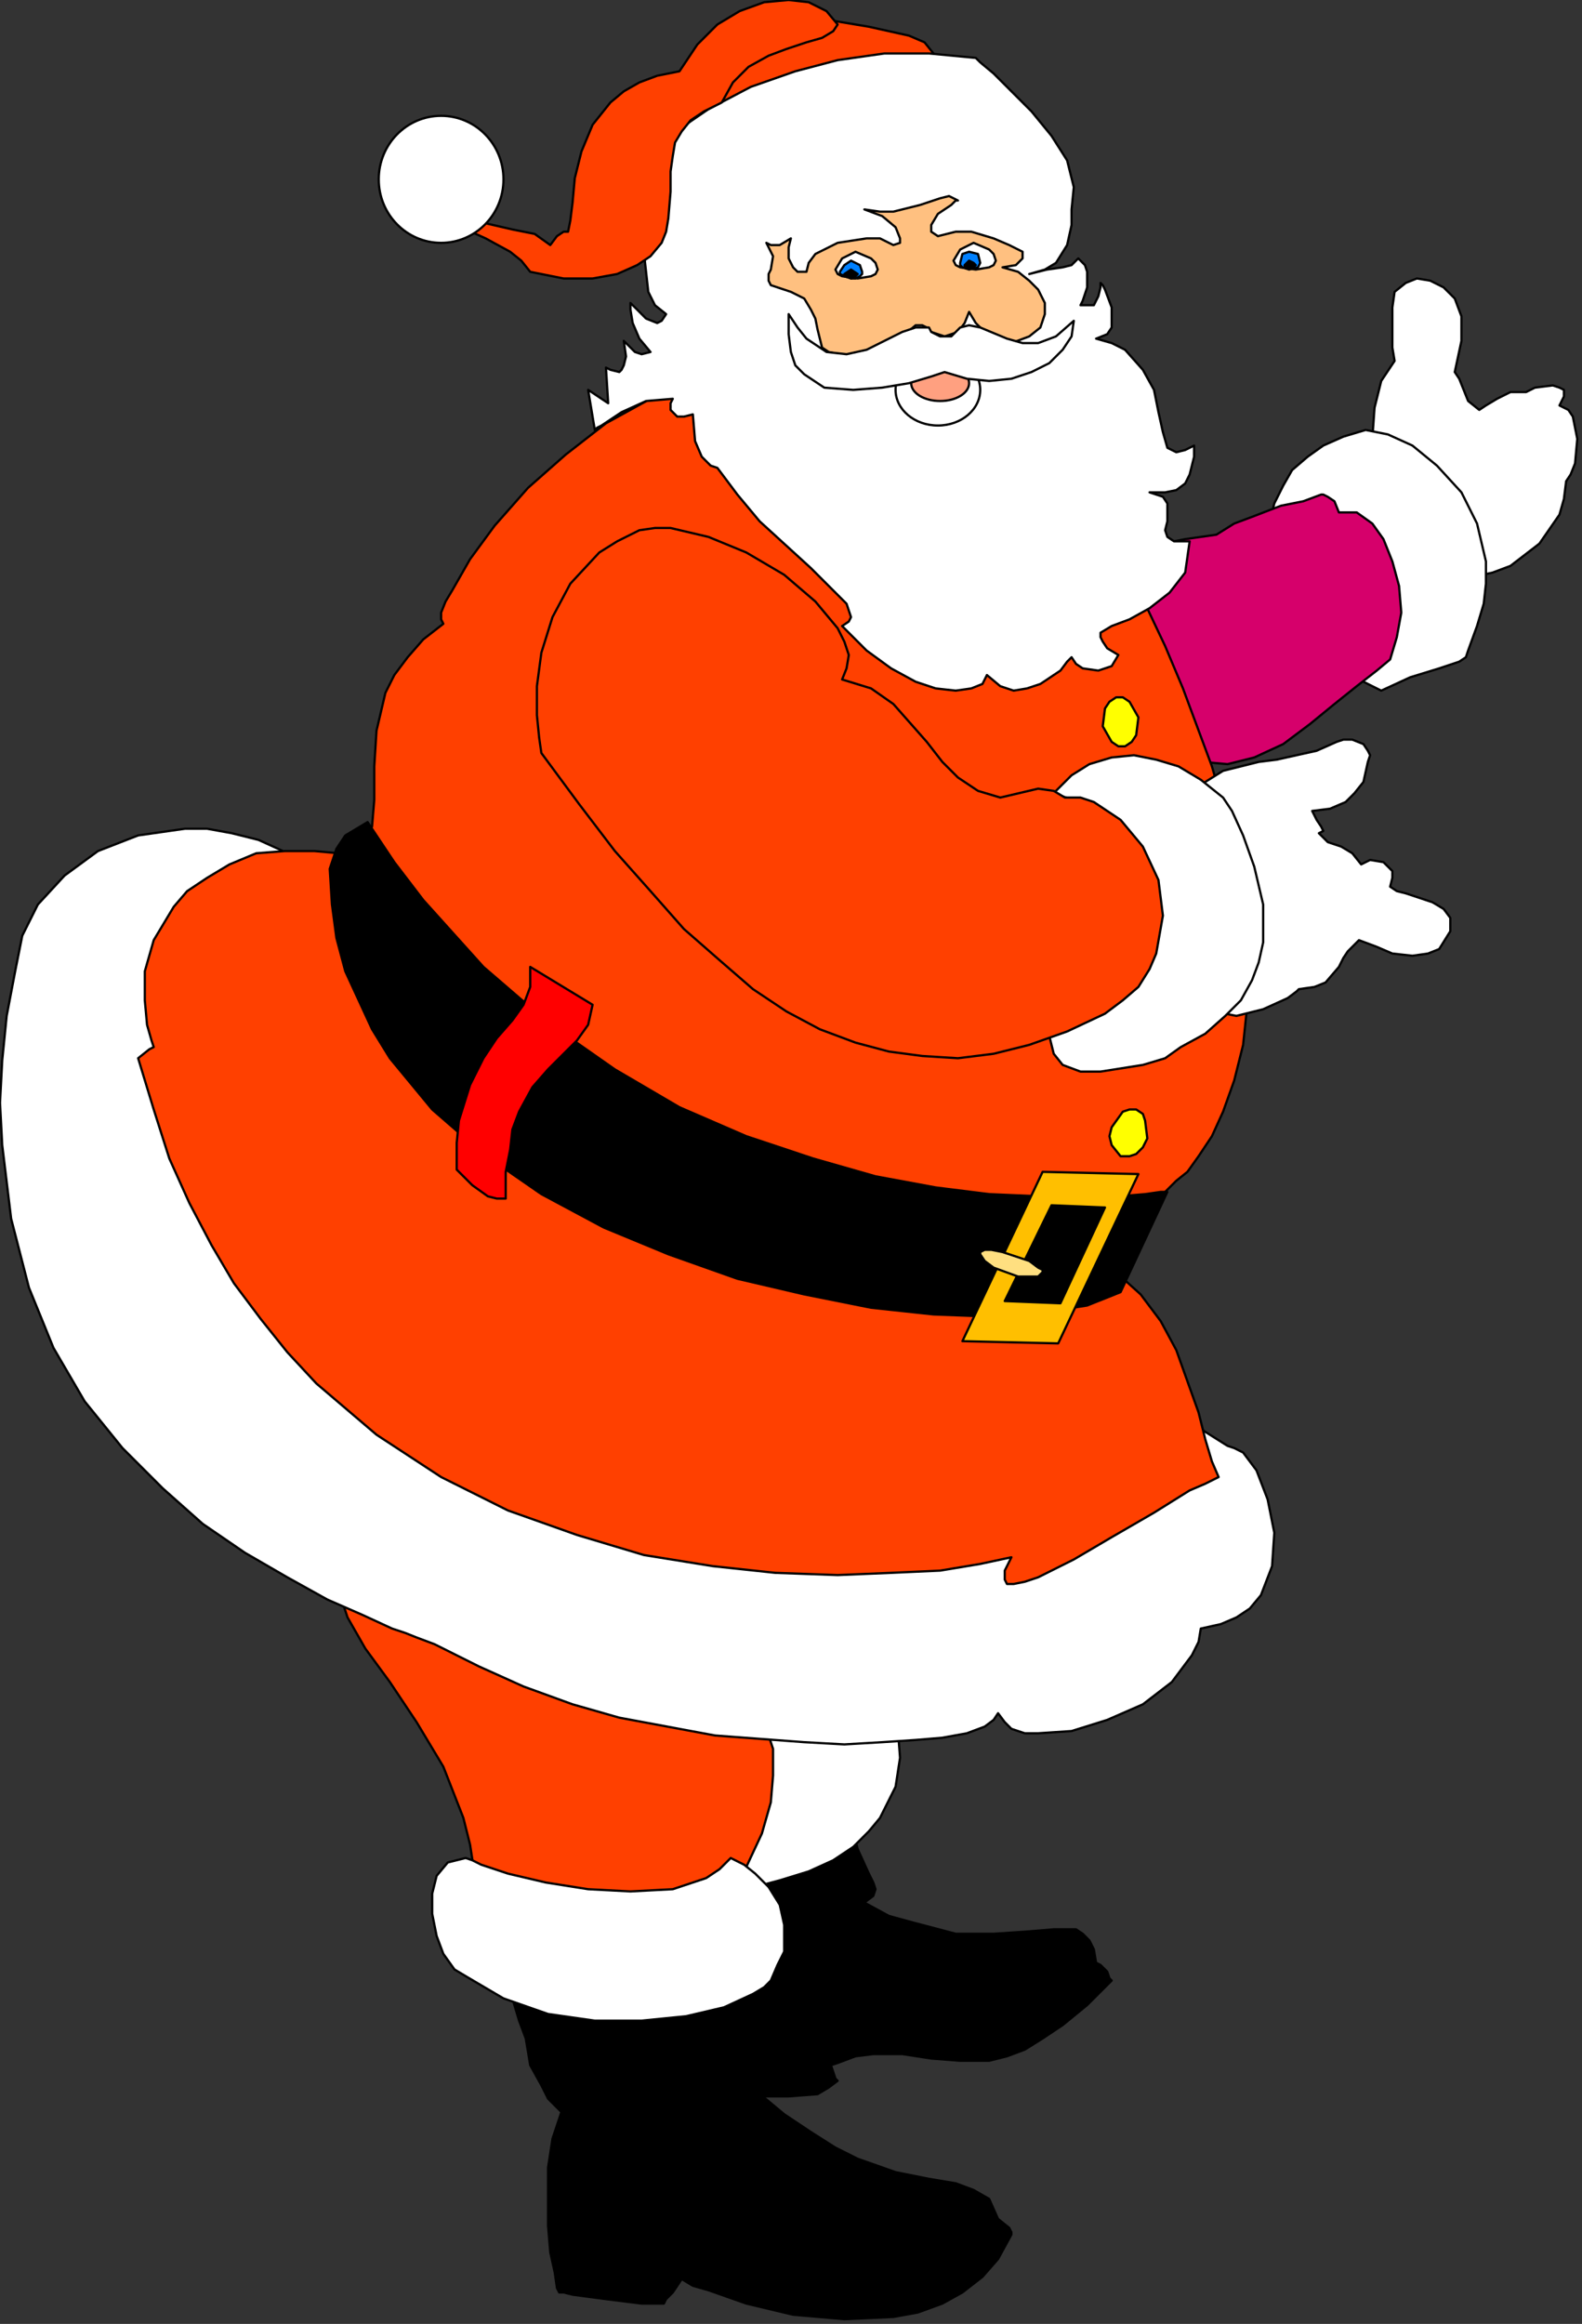 <?xml version="1.0" encoding="UTF-8" standalone="no"?>
<svg
   xmlns:dc="http://purl.org/dc/elements/1.1/"
   xmlns:cc="http://creativecommons.org/ns#"
   xmlns:rdf="http://www.w3.org/1999/02/22-rdf-syntax-ns#"
   xmlns:svg="http://www.w3.org/2000/svg"
   xmlns="http://www.w3.org/2000/svg"
   xmlns:sodipodi="http://sodipodi.sourceforge.net/DTD/sodipodi-0.dtd"
   xmlns:inkscape="http://www.inkscape.org/namespaces/inkscape"
   version="1.0"
   width="60.14mm"
   height="88.33mm"
   id="svg73"
   sodipodi:docname="SANTA041.WMF">
  <rect width="100%" height="100%" fill="#333333" stroke="none"/>
  <sodipodi:namedview
     pagecolor="#ffffff"
     bordercolor="#666666"
     borderopacity="1"
     objecttolerance="10"
     gridtolerance="10"
     guidetolerance="10"
     inkscape:pageopacity="0"
     inkscape:pageshadow="2"
     inkscape:window-width="640"
     inkscape:window-height="480"
     id="namedview75" />
  <defs
     id="defs3">
    <pattern
       id="WMFhbasepattern"
       patternUnits="userSpaceOnUse"
       width="6"
       height="6"
       x="0"
       y="0" />
  </defs>
  <path
     style="fill:#000000;fill-rule:evenodd;fill-opacity:1;stroke:#000000;stroke-width:0.32px;stroke-linecap:round;stroke-linejoin:round;stroke-miterlimit:4;stroke-dasharray:none;stroke-opacity:1;"
     d="  M 124.194,273.319   L 125.475,272.359   L 125.795,271.399   L 125.475,270.439   L 124.835,269.159   L 123.234,265.638   L 122.594,263.078   L 122.594,260.197   L 96.987,273.959   L 107.87,300.843   L 108.19,300.843   L 109.47,301.163   L 113.311,301.163   L 117.473,300.843   L 119.073,299.883   L 120.353,298.923   L 120.033,298.603   L 119.393,296.683   L 120.353,296.363   L 122.914,295.402   L 125.475,295.082   L 129.636,295.082   L 133.797,295.722   L 137.958,296.042   L 142.119,296.042   L 144.68,295.402   L 147.241,294.442   L 149.802,292.842   L 152.682,290.922   L 156.203,288.041   L 159.724,284.521   L 159.404,284.201   L 159.084,283.241   L 158.124,282.28   L 157.484,281.96   L 157.164,280.04   L 156.523,278.76   L 155.563,277.8   L 154.603,277.16   L 151.402,277.16   L 147.561,277.48   L 142.76,277.8   L 137.318,277.8   L 131.236,276.2   L 127.715,275.239   L 124.194,273.319  z "
     id="path5" />
  <path
     style="fill:#ffffff;fill-rule:evenodd;fill-opacity:1;stroke:#000000;stroke-width:0.32px;stroke-linecap:round;stroke-linejoin:round;stroke-miterlimit:4;stroke-dasharray:none;stroke-opacity:1;"
     d="  M 89.625,240.675   L 89.625,240.995   L 89.945,241.635   L 91.225,244.515   L 93.146,248.676   L 95.386,253.476   L 100.828,263.718   L 104.029,268.198   L 107.23,271.399   L 112.031,270.119   L 116.192,268.839   L 119.713,267.238   L 122.594,265.318   L 124.835,263.078   L 126.435,261.157   L 128.676,256.677   L 129.316,252.516   L 128.996,248.356   L 128.035,245.475   L 127.075,243.235   L 89.625,240.675  z "
     id="path7" />
  <path
     style="fill:#ff4000;fill-rule:evenodd;fill-opacity:1;stroke:#000000;stroke-width:0.32px;stroke-linecap:round;stroke-linejoin:round;stroke-miterlimit:4;stroke-dasharray:none;stroke-opacity:1;"
     d="  M 107.23,245.155   L 108.83,246.435   L 110.111,248.356   L 111.071,251.236   L 111.071,255.077   L 110.751,258.917   L 109.47,263.398   L 107.23,268.198   L 104.349,272.679   L 95.386,272.679   L 89.945,272.359   L 78.102,271.399   L 72.66,270.439   L 68.179,269.159   L 67.539,264.998   L 66.578,261.157   L 63.698,253.796   L 59.857,247.395   L 56.016,241.635   L 52.495,236.834   L 49.934,232.353   L 49.294,230.433   L 49.294,228.513   L 49.614,226.593   L 50.574,224.992   L 107.23,245.155  z "
     id="path9" />
  <path
     style="fill:#000000;fill-rule:evenodd;fill-opacity:1;stroke:#000000;stroke-width:0.32px;stroke-linecap:round;stroke-linejoin:round;stroke-miterlimit:4;stroke-dasharray:none;stroke-opacity:1;"
     d="  M 107.87,286.441   L 106.59,284.521   L 104.989,282.921   L 100.508,280.68   L 94.746,279.72   L 88.985,279.4   L 82.903,280.36   L 78.102,281.96   L 76.181,282.921   L 74.901,284.201   L 73.94,285.481   L 73.62,287.081   L 74.581,290.282   L 75.541,292.842   L 76.181,296.683   L 77.782,299.563   L 78.742,301.483   L 80.662,303.404   L 79.382,307.244   L 78.742,311.405   L 78.742,319.726   L 79.062,323.566   L 79.702,326.447   L 80.022,328.687   L 80.342,329.327   L 80.982,329.327   L 82.263,329.647   L 87.064,330.287   L 92.186,330.927   L 95.386,330.927   L 95.707,330.287   L 96.667,329.327   L 97.947,327.407   L 99.548,328.367   L 101.788,329.007   L 107.23,330.927   L 113.952,332.528   L 121.314,333.168   L 128.356,332.848   L 131.877,332.208   L 135.398,330.927   L 138.278,329.327   L 141.159,327.087   L 143.4,324.527   L 145.32,321.006   L 145.32,320.686   L 145,320.046   L 143.4,318.766   L 142.119,315.885   L 139.879,314.605   L 137.318,313.645   L 133.477,313.005   L 128.676,312.045   L 123.234,310.124   L 120.033,308.524   L 116.512,306.284   L 112.671,303.724   L 108.83,300.523   L 110.431,298.603   L 111.071,297.003   L 110.751,295.082   L 110.111,293.482   L 108.19,289.962   L 107.87,288.361   L 107.87,286.441  z "
     id="path11" />
  <path
     style="fill:#ffffff;fill-rule:evenodd;fill-opacity:1;stroke:#000000;stroke-width:0.32px;stroke-linecap:round;stroke-linejoin:round;stroke-miterlimit:4;stroke-dasharray:none;stroke-opacity:1;"
     d="  M 104.989,266.918   L 103.389,268.519   L 101.468,269.799   L 96.667,271.399   L 90.585,271.719   L 84.503,271.399   L 78.422,270.439   L 72.98,269.159   L 69.139,267.878   L 67.859,267.238   L 66.899,266.918   L 64.338,267.558   L 62.737,269.479   L 62.097,272.039   L 62.097,274.919   L 62.737,278.12   L 63.698,280.68   L 65.298,282.921   L 66.899,283.881   L 72.34,287.081   L 78.742,289.321   L 85.464,290.282   L 92.186,290.282   L 98.587,289.642   L 104.029,288.361   L 108.19,286.441   L 109.79,285.481   L 110.751,284.521   L 111.711,282.28   L 112.671,280.36   L 112.671,276.52   L 112.031,273.639   L 110.431,271.079   L 108.51,269.159   L 106.91,267.878   L 105.629,267.238   L 104.989,266.918  z "
     id="path13" />
  <path
     style="fill:#ffffff;fill-rule:evenodd;fill-opacity:1;stroke:#000000;stroke-width:0.32px;stroke-linecap:round;stroke-linejoin:round;stroke-miterlimit:4;stroke-dasharray:none;stroke-opacity:1;"
     d="  M 40.651,122.258   L 37.13,120.657   L 33.289,119.697   L 29.768,119.057   L 26.567,119.057   L 19.846,120.017   L 14.084,122.258   L 9.283,125.778   L 5.442,129.939   L 3.201,134.419   L 2.241,139.22   L 0.96,145.941   L 0.32,152.342   L 0,158.423   L 0.32,164.504   L 1.6,175.065   L 4.161,184.987   L 7.682,193.628   L 12.163,201.309   L 17.605,208.03   L 23.366,213.791   L 29.128,218.911   L 35.21,223.072   L 41.291,226.593   L 47.053,229.793   L 52.174,232.033   L 56.336,233.954   L 58.256,234.594   L 59.857,235.234   L 62.417,236.194   L 68.819,239.394   L 75.221,242.275   L 82.263,244.835   L 88.985,246.755   L 102.748,249.316   L 115.552,250.276   L 121.314,250.596   L 126.755,250.276   L 131.556,249.956   L 135.398,249.636   L 138.919,248.996   L 141.479,248.036   L 142.76,247.075   L 143.4,246.115   L 144.36,247.395   L 145.32,248.356   L 147.241,248.996   L 149.161,248.996   L 153.963,248.676   L 159.084,247.075   L 164.206,244.835   L 168.367,241.635   L 171.247,237.794   L 172.208,235.874   L 172.528,233.954   L 175.409,233.313   L 177.649,232.353   L 179.57,231.073   L 181.17,229.153   L 182.771,224.992   L 183.091,220.192   L 182.13,215.391   L 180.53,211.23   L 178.61,208.67   L 177.329,208.03   L 176.369,207.71   L 40.651,122.258  z "
     id="path15" />
  <path
     style="fill:#ff4000;fill-rule:evenodd;fill-opacity:1;stroke:#000000;stroke-width:0.32px;stroke-linecap:round;stroke-linejoin:round;stroke-miterlimit:4;stroke-dasharray:none;stroke-opacity:1;"
     d="  M 134.117,7.681   L 132.837,6.081   L 130.596,5.121   L 124.835,3.841   L 119.073,2.88   L 116.832,2.56   L 115.552,1.6   L 114.912,1.92   L 112.991,2.88   L 110.431,4.161   L 107.87,5.761   L 105.309,8.001   L 103.389,10.241   L 102.748,12.802   L 103.709,15.682   L 134.117,7.681  z "
     id="path17" />
  <path
     style="fill:#ffffff;fill-rule:evenodd;fill-opacity:1;stroke:#000000;stroke-width:0.32px;stroke-linecap:round;stroke-linejoin:round;stroke-miterlimit:4;stroke-dasharray:none;stroke-opacity:1;"
     d="  M 200.376,41.926   L 200.055,44.166   L 200.055,49.927   L 200.376,51.847   L 198.455,54.728   L 197.495,58.568   L 197.175,63.049   L 197.815,68.17   L 199.735,72.97   L 202.616,77.131   L 206.457,80.652   L 208.698,81.932   L 211.579,82.892   L 214.459,82.252   L 217.02,81.292   L 221.181,78.091   L 224.062,73.931   L 224.702,71.69   L 225.022,69.13   L 225.663,68.17   L 226.303,66.57   L 226.623,63.049   L 225.983,59.849   L 225.342,58.888   L 224.062,58.248   L 224.702,56.968   L 224.702,56.008   L 224.062,55.688   L 223.102,55.368   L 220.541,55.688   L 219.261,56.328   L 217.02,56.328   L 215.1,57.288   L 213.499,58.248   L 212.539,58.888   L 210.938,57.608   L 209.658,54.408   L 209.018,53.448   L 209.978,48.967   L 209.978,45.447   L 209.018,42.886   L 207.417,41.286   L 205.497,40.326   L 203.576,40.006   L 201.976,40.646   L 200.376,41.926  z "
     id="path19" />
  <path
     style="fill:#ffffff;fill-rule:evenodd;fill-opacity:1;stroke:#000000;stroke-width:0.32px;stroke-linecap:round;stroke-linejoin:round;stroke-miterlimit:4;stroke-dasharray:none;stroke-opacity:1;"
     d="  M 196.214,61.769   L 193.013,62.729   L 190.133,64.009   L 187.892,65.609   L 185.651,67.53   L 184.371,69.77   L 183.091,72.33   L 182.451,74.891   L 182.13,77.771   L 182.451,80.652   L 183.091,83.852   L 184.371,86.732   L 185.972,89.613   L 188.212,92.173   L 191.093,94.734   L 194.614,97.294   L 198.455,99.214   L 202.616,97.294   L 206.777,96.014   L 209.658,95.054   L 210.618,94.414   L 210.938,93.453   L 212.219,89.933   L 213.179,86.732   L 213.499,83.852   L 213.499,80.652   L 212.219,75.211   L 209.978,70.73   L 206.457,66.89   L 202.936,64.009   L 199.415,62.409   L 196.214,61.769  z "
     id="path21" />
  <path
     style="fill:#d6006b;fill-rule:evenodd;fill-opacity:1;stroke:#000000;stroke-width:0.32px;stroke-linecap:round;stroke-linejoin:round;stroke-miterlimit:4;stroke-dasharray:none;stroke-opacity:1;"
     d="  M 189.813,71.05   L 187.252,72.01   L 184.051,72.65   L 179.89,74.251   L 177.329,75.211   L 174.768,76.811   L 170.287,77.451   L 165.486,78.411   L 160.044,79.051   L 153.643,79.051   L 159.404,88.333   L 162.285,93.133   L 165.486,97.614   L 168.047,101.775   L 170.607,105.295   L 172.208,107.855   L 172.848,109.456   L 176.369,109.776   L 180.21,108.816   L 184.371,106.895   L 188.212,104.015   L 191.733,101.135   L 194.934,98.574   L 197.815,96.334   L 199.735,94.734   L 200.696,91.533   L 201.336,88.013   L 201.016,84.172   L 200.055,80.652   L 198.775,77.451   L 197.175,75.211   L 194.934,73.611   L 192.373,73.611   L 191.733,72.01   L 190.773,71.37   L 190.133,71.05   L 189.813,71.05  z "
     id="path23" />
  <path
     style="fill:#ff4000;fill-rule:evenodd;fill-opacity:1;stroke:#000000;stroke-width:0.32px;stroke-linecap:round;stroke-linejoin:round;stroke-miterlimit:4;stroke-dasharray:none;stroke-opacity:1;"
     d="  M 167.726,170.905   L 168.047,170.584   L 169.007,169.624   L 170.607,168.344   L 172.208,166.104   L 174.128,163.223   L 175.729,159.703   L 177.329,155.222   L 178.61,150.102   L 179.25,144.021   L 179.57,136.98   L 178.61,128.978   L 177.009,120.017   L 174.128,110.096   L 169.967,98.894   L 167.406,92.813   L 164.526,86.732   L 161.005,80.011   L 157.164,73.291   L 154.923,70.41   L 152.042,67.53   L 148.841,65.289   L 145,63.369   L 136.038,60.489   L 126.435,58.568   L 116.832,57.288   L 107.55,56.968   L 96.027,56.968   L 93.466,57.288   L 87.064,60.809   L 81.303,65.289   L 75.861,70.09   L 71.06,75.531   L 67.539,80.332   L 64.978,84.812   L 64.018,86.412   L 63.378,88.013   L 63.378,88.973   L 63.698,89.613   L 60.817,91.853   L 58.576,94.414   L 56.656,96.974   L 55.375,99.534   L 54.095,104.975   L 53.775,110.096   L 53.775,114.896   L 53.455,118.737   L 52.495,121.617   L 51.534,122.578   L 49.934,122.898   L 49.614,122.898   L 48.653,122.578   L 45.133,122.258   L 40.971,122.258   L 36.81,122.578   L 32.969,124.178   L 29.768,126.098   L 26.887,128.018   L 24.967,130.259   L 22.086,135.059   L 20.806,139.54   L 20.806,143.701   L 21.126,147.221   L 21.766,149.461   L 22.086,150.422   L 21.446,150.742   L 19.846,152.022   L 22.086,159.383   L 24.327,166.424   L 27.208,172.825   L 30.408,178.906   L 33.609,184.346   L 37.45,189.467   L 41.291,194.268   L 45.453,198.749   L 54.095,206.11   L 63.378,212.19   L 72.98,216.991   L 82.903,220.512   L 92.506,223.392   L 102.428,224.992   L 111.391,225.952   L 120.353,226.272   L 128.035,225.952   L 135.077,225.632   L 140.839,224.672   L 145.32,223.712   L 144.36,225.632   L 144.36,226.913   L 144.68,227.553   L 145.64,227.553   L 147.241,227.233   L 149.161,226.593   L 154.283,224.032   L 159.724,220.832   L 165.806,217.311   L 170.927,214.111   L 173.168,213.151   L 175.089,212.19   L 174.128,209.95   L 173.168,206.75   L 172.208,202.909   L 169.007,193.948   L 166.766,189.787   L 163.885,185.947   L 160.685,183.066   L 160.685,180.506   L 161.325,178.266   L 163.885,174.425   L 166.446,171.865   L 167.406,171.225   L 167.726,170.905  z "
     id="path25" />
  <path
     style="fill:#ffff00;fill-rule:evenodd;fill-opacity:1;stroke:#000000;stroke-width:0.32px;stroke-linecap:round;stroke-linejoin:round;stroke-miterlimit:4;stroke-dasharray:none;stroke-opacity:1;"
     d="  M 158.444,104.335   L 159.724,106.575   L 160.685,107.215   L 161.645,107.215   L 162.605,106.575   L 163.245,105.615   L 163.565,103.055   L 162.285,100.814   L 161.325,100.174   L 160.364,100.174   L 159.404,100.814   L 158.764,101.775   L 158.444,104.335  z "
     id="path27" />
  <path
     style="fill:#ffff00;fill-rule:evenodd;fill-opacity:1;stroke:#000000;stroke-width:0.32px;stroke-linecap:round;stroke-linejoin:round;stroke-miterlimit:4;stroke-dasharray:none;stroke-opacity:1;"
     d="  M 159.724,161.943   L 159.404,163.223   L 159.724,164.504   L 161.005,166.104   L 162.285,166.104   L 163.245,165.784   L 164.206,164.824   L 164.846,163.543   L 164.526,160.983   L 164.206,160.023   L 163.245,159.383   L 162.285,159.383   L 161.325,159.703   L 159.724,161.943  z "
     id="path29" />
  <path
     style="fill:#ffffff;fill-rule:evenodd;fill-opacity:1;stroke:#000000;stroke-width:0.32px;stroke-linecap:round;stroke-linejoin:round;stroke-miterlimit:4;stroke-dasharray:none;stroke-opacity:1;"
     d="  M 192.053,106.575   L 189.172,107.855   L 183.411,109.136   L 180.85,109.456   L 175.729,110.736   L 173.168,112.336   L 170.607,114.576   L 170.607,114.896   L 170.927,115.537   L 171.568,118.417   L 172.528,122.578   L 173.488,127.378   L 175.089,137.62   L 175.409,141.78   L 175.089,144.661   L 176.049,145.621   L 177.649,145.941   L 181.49,144.981   L 185.011,143.381   L 186.292,142.42   L 186.612,142.1   L 188.852,141.78   L 190.453,141.14   L 192.373,138.9   L 193.013,137.62   L 193.654,136.66   L 195.254,135.059   L 197.815,136.02   L 200.055,136.98   L 202.936,137.3   L 205.177,136.98   L 206.777,136.34   L 208.378,133.779   L 208.378,131.859   L 207.417,130.579   L 205.817,129.619   L 201.976,128.338   L 200.696,128.018   L 199.735,127.378   L 200.055,126.098   L 200.055,125.138   L 198.775,123.858   L 196.855,123.538   L 195.574,124.178   L 194.294,122.578   L 192.693,121.617   L 190.773,120.977   L 189.493,119.697   L 190.133,119.377   L 189.813,118.737   L 189.172,117.777   L 188.532,116.497   L 191.093,116.177   L 193.334,115.217   L 194.614,113.936   L 195.894,112.336   L 196.534,109.456   L 196.855,108.496   L 196.534,107.855   L 195.894,106.895   L 194.294,106.255   L 193.013,106.255   L 192.053,106.575  z "
     id="path31" />
  <path
     style="fill:#ffffff;fill-rule:evenodd;fill-opacity:1;stroke:#000000;stroke-width:0.32px;stroke-linecap:round;stroke-linejoin:round;stroke-miterlimit:4;stroke-dasharray:none;stroke-opacity:1;"
     d="  M 175.729,114.576   L 172.528,112.016   L 169.327,110.096   L 166.126,109.136   L 162.925,108.496   L 159.724,108.816   L 156.523,109.776   L 153.963,111.376   L 151.402,113.936   L 154.923,115.217   L 157.804,117.137   L 159.724,119.057   L 161.325,121.617   L 161.965,124.178   L 162.285,126.738   L 161.325,132.499   L 159.404,138.26   L 156.523,143.061   L 153.322,146.901   L 152.042,148.181   L 150.762,148.821   L 151.402,151.382   L 152.682,152.982   L 155.243,153.942   L 158.124,153.942   L 164.206,152.982   L 167.406,152.022   L 169.647,150.422   L 173.168,148.501   L 176.049,145.941   L 178.289,143.701   L 179.89,140.82   L 180.85,138.26   L 181.49,135.379   L 181.49,129.939   L 180.21,124.498   L 178.61,120.017   L 177.009,116.497   L 175.729,114.576  z "
     id="path33" />
  <path
     style="fill:#ff4000;fill-rule:evenodd;fill-opacity:1;stroke:#000000;stroke-width:0.32px;stroke-linecap:round;stroke-linejoin:round;stroke-miterlimit:4;stroke-dasharray:none;stroke-opacity:1;"
     d="  M 153.002,114.576   L 151.402,113.616   L 149.161,113.296   L 143.72,114.576   L 140.519,113.616   L 137.638,111.696   L 135.398,109.456   L 133.157,106.575   L 128.356,101.135   L 125.155,98.894   L 120.994,97.614   L 121.634,96.014   L 121.954,94.093   L 121.314,92.173   L 120.353,90.253   L 117.152,86.412   L 112.671,82.572   L 107.23,79.371   L 101.788,77.131   L 96.347,75.851   L 94.106,75.851   L 91.865,76.171   L 88.665,77.771   L 86.104,79.371   L 81.943,83.852   L 79.382,88.653   L 77.782,93.773   L 77.141,98.574   L 77.141,102.735   L 77.461,105.935   L 77.782,108.176   L 83.223,115.537   L 88.344,122.258   L 93.466,128.018   L 98.267,133.459   L 103.389,137.94   L 108.19,142.1   L 112.991,145.301   L 117.793,147.861   L 122.914,149.781   L 127.715,151.062   L 132.517,151.702   L 137.638,152.022   L 142.76,151.382   L 147.881,150.102   L 153.322,148.181   L 158.764,145.621   L 161.325,143.701   L 163.565,141.78   L 165.166,139.22   L 166.126,136.98   L 167.086,131.539   L 166.446,126.418   L 164.206,121.617   L 161.005,117.777   L 157.164,115.217   L 155.243,114.576   L 153.002,114.576  z "
     id="path35" />
  <path
     style="fill:#ffffff;fill-rule:evenodd;fill-opacity:1;stroke:#000000;stroke-width:0.32px;stroke-linecap:round;stroke-linejoin:round;stroke-miterlimit:4;stroke-dasharray:none;stroke-opacity:1;"
     d="  M 140.199,8.321   L 133.477,7.681   L 127.075,7.681   L 120.353,8.641   L 114.272,10.241   L 107.87,12.482   L 101.788,15.682   L 95.707,19.843   L 89.945,24.644   L 91.225,27.204   L 92.186,30.084   L 92.506,36.165   L 93.146,41.926   L 94.106,43.846   L 95.707,45.126   L 95.066,46.087   L 94.426,46.407   L 92.826,45.767   L 91.225,44.166   L 90.585,43.526   L 90.585,44.486   L 90.905,46.407   L 91.865,48.647   L 93.466,50.567   L 92.186,50.887   L 91.225,50.567   L 90.265,49.607   L 89.625,48.967   L 89.945,51.207   L 89.625,52.488   L 89.305,53.128   L 88.985,53.448   L 87.704,53.128   L 87.064,52.808   L 87.384,57.928   L 84.503,56.008   L 85.464,61.769   L 85.784,61.449   L 86.424,61.129   L 89.305,59.208   L 92.826,57.608   L 96.667,57.288   L 96.347,57.928   L 96.347,58.888   L 97.307,59.849   L 98.267,59.849   L 99.548,59.529   L 99.868,63.369   L 100.828,65.609   L 102.108,66.89   L 103.069,67.21   L 105.949,71.05   L 109.15,74.891   L 116.512,81.612   L 119.393,84.492   L 121.634,86.732   L 122.274,88.653   L 121.954,89.293   L 120.994,89.933   L 124.515,93.453   L 128.035,96.014   L 131.556,97.934   L 134.437,98.894   L 137.318,99.214   L 139.559,98.894   L 141.159,98.254   L 141.799,96.974   L 143.72,98.574   L 145.64,99.214   L 147.561,98.894   L 149.481,98.254   L 152.362,96.334   L 153.322,95.054   L 153.963,94.414   L 154.603,95.374   L 155.563,96.014   L 157.804,96.334   L 159.724,95.694   L 160.685,94.093   L 159.084,93.133   L 158.444,92.173   L 158.124,91.533   L 158.124,90.893   L 159.724,89.933   L 162.285,88.973   L 165.166,87.373   L 168.047,85.132   L 170.287,82.252   L 170.927,77.771   L 168.687,77.771   L 167.726,77.131   L 167.406,76.171   L 167.726,74.891   L 167.726,72.33   L 167.086,71.37   L 165.166,70.73   L 167.406,70.73   L 169.007,70.41   L 170.287,69.45   L 170.927,68.17   L 171.568,65.609   L 171.568,64.009   L 170.287,64.649   L 169.007,64.969   L 167.726,64.329   L 167.086,62.089   L 166.446,59.208   L 165.806,56.008   L 164.206,53.128   L 161.645,50.247   L 159.724,49.287   L 157.484,48.647   L 159.084,48.007   L 159.724,47.047   L 159.724,44.166   L 158.764,41.606   L 158.444,40.966   L 158.124,40.646   L 158.124,41.286   L 157.804,42.566   L 157.164,43.846   L 155.243,43.846   L 155.563,43.206   L 156.203,41.286   L 156.203,39.046   L 155.883,38.085   L 154.923,37.125   L 153.963,38.085   L 152.682,38.406   L 150.442,38.726   L 147.881,39.366   L 150.122,38.726   L 151.722,37.765   L 153.322,35.205   L 153.963,32.325   L 153.963,30.084   L 154.283,26.884   L 153.322,23.043   L 151.082,19.523   L 148.201,16.002   L 145.32,13.122   L 142.76,10.562   L 140.839,8.961   L 140.199,8.321  z "
     id="path37" />
  <ellipse
     style="fill:none;stroke:#000000;stroke-width:0.32px;stroke-linecap:round;stroke-linejoin:round;stroke-miterlimit:4;stroke-dasharray:none;stroke-opacity:1;"
     cx="134.757"
     cy="56.008"
     rx="6.082"
     ry="5.121"
     id="ellipse39" />
  <ellipse
     style="fill:#ffa080;fill-rule:evenodd;fill-opacity:1;stroke:#000000;stroke-width:0.32px;stroke-linecap:round;stroke-linejoin:round;stroke-miterlimit:4;stroke-dasharray:none;stroke-opacity:1;"
     cx="135.077"
     cy="55.048"
     rx="4.161"
     ry="2.561"
     id="ellipse41" />
  <path
     style="fill:#ffc080;fill-rule:evenodd;fill-opacity:1;stroke:#000000;stroke-width:0.32px;stroke-linecap:round;stroke-linejoin:round;stroke-miterlimit:4;stroke-dasharray:none;stroke-opacity:1;"
     d="  M 137.638,28.804   L 136.358,28.164   L 135.077,28.484   L 132.197,29.444   L 128.356,30.404   L 126.435,30.404   L 124.194,30.084   L 126.755,31.044   L 128.676,32.645   L 129.316,34.245   L 129.316,34.885   L 128.356,35.205   L 126.435,34.245   L 124.515,34.245   L 120.353,34.885   L 117.152,36.485   L 116.192,37.765   L 115.872,39.046   L 114.592,39.046   L 113.952,38.406   L 113.311,37.125   L 113.311,35.525   L 113.632,34.245   L 112.031,35.205   L 110.751,35.205   L 110.111,34.885   L 111.071,36.805   L 110.751,38.726   L 110.431,39.366   L 110.431,40.326   L 110.751,40.966   L 113.632,41.926   L 115.552,42.886   L 116.512,44.486   L 117.152,45.767   L 117.473,47.367   L 118.113,49.927   L 119.073,50.567   L 121.954,51.207   L 125.475,50.567   L 128.356,49.607   L 129.316,48.967   L 129.636,48.327   L 131.556,46.727   L 132.517,46.727   L 133.157,47.047   L 133.797,47.687   L 135.718,48.327   L 137.638,47.687   L 138.598,46.407   L 139.239,44.806   L 140.199,46.407   L 141.799,48.007   L 143.4,48.967   L 145.32,49.287   L 147.881,48.327   L 149.481,47.047   L 150.122,45.126   L 150.122,43.526   L 149.161,41.606   L 147.881,40.326   L 146.281,39.046   L 144.04,38.406   L 145.96,38.085   L 146.921,37.125   L 146.921,36.165   L 145,35.205   L 142.76,34.245   L 139.559,33.285   L 137.318,33.285   L 134.757,33.925   L 133.797,33.285   L 133.797,32.325   L 134.757,30.724   L 136.678,29.444   L 137.318,28.804   L 137.638,28.804  z "
     id="path43" />
  <path
     style="fill:#ffffff;fill-rule:evenodd;fill-opacity:1;stroke:#000000;stroke-width:0.32px;stroke-linecap:round;stroke-linejoin:round;stroke-miterlimit:4;stroke-dasharray:none;stroke-opacity:1;"
     d="  M 136.998,37.445   L 137.318,38.085   L 137.958,38.406   L 140.199,38.726   L 142.119,38.406   L 142.76,38.085   L 143.08,37.445   L 142.76,36.485   L 142.119,35.845   L 139.879,34.885   L 137.958,35.845   L 136.998,37.445  z "
     id="path45" />
  <path
     style="fill:#0080ff;fill-rule:evenodd;fill-opacity:1;stroke:#000000;stroke-width:0.32px;stroke-linecap:round;stroke-linejoin:round;stroke-miterlimit:4;stroke-dasharray:none;stroke-opacity:1;"
     d="  M 137.958,37.765   L 137.958,38.085   L 138.278,38.406   L 139.239,38.726   L 140.519,38.406   L 140.839,37.765   L 140.519,36.485   L 139.239,36.165   L 138.278,36.485   L 137.958,37.765  z "
     id="path47" />
  <path
     style="fill:#000000;fill-rule:evenodd;fill-opacity:1;stroke:#000000;stroke-width:0.32px;stroke-linecap:round;stroke-linejoin:round;stroke-miterlimit:4;stroke-dasharray:none;stroke-opacity:1;"
     d="  M 138.598,38.085   L 138.598,38.406   L 139.879,38.406   L 140.199,38.085   L 139.879,37.765   L 139.239,37.445   L 138.598,38.085  z "
     id="path49" />
  <path
     style="fill:#ffffff;fill-rule:evenodd;fill-opacity:1;stroke:#000000;stroke-width:0.32px;stroke-linecap:round;stroke-linejoin:round;stroke-miterlimit:4;stroke-dasharray:none;stroke-opacity:1;"
     d="  M 120.033,38.726   L 120.353,39.366   L 120.994,39.686   L 123.234,40.006   L 125.155,39.686   L 125.795,39.366   L 126.115,38.726   L 125.795,37.765   L 125.155,37.125   L 122.914,36.165   L 120.994,37.125   L 120.033,38.726  z "
     id="path51" />
  <path
     style="fill:#0080ff;fill-rule:evenodd;fill-opacity:1;stroke:#000000;stroke-width:0.32px;stroke-linecap:round;stroke-linejoin:round;stroke-miterlimit:4;stroke-dasharray:none;stroke-opacity:1;"
     d="  M 120.673,39.046   L 120.673,39.366   L 122.274,40.006   L 122.914,40.006   L 123.554,39.686   L 123.874,39.366   L 123.874,39.046   L 123.554,38.085   L 122.274,37.445   L 121.314,38.085   L 120.673,39.046  z "
     id="path53" />
  <path
     style="fill:#000000;fill-rule:evenodd;fill-opacity:1;stroke:#000000;stroke-width:0.32px;stroke-linecap:round;stroke-linejoin:round;stroke-miterlimit:4;stroke-dasharray:none;stroke-opacity:1;"
     d="  M 121.314,39.366   L 121.314,39.686   L 122.274,40.006   L 122.914,39.686   L 123.234,39.366   L 122.274,38.726   L 121.314,39.366  z "
     id="path55" />
  <path
     style="fill:#ffffff;fill-rule:evenodd;fill-opacity:1;stroke:#000000;stroke-width:0.32px;stroke-linecap:round;stroke-linejoin:round;stroke-miterlimit:4;stroke-dasharray:none;stroke-opacity:1;"
     d="  M 133.477,47.047   L 131.556,47.047   L 129.636,47.687   L 124.515,50.247   L 121.634,50.887   L 118.753,50.567   L 115.872,48.647   L 114.592,47.047   L 113.311,45.126   L 113.311,48.007   L 113.632,50.567   L 114.272,52.488   L 115.552,53.768   L 118.433,55.688   L 122.594,56.008   L 126.755,55.688   L 130.596,55.048   L 133.797,54.088   L 135.718,53.448   L 138.919,54.408   L 142.119,54.728   L 145.32,54.408   L 148.201,53.448   L 150.762,52.167   L 152.682,50.247   L 153.963,48.327   L 154.283,46.087   L 151.722,48.327   L 149.161,49.287   L 146.921,49.287   L 144.68,48.647   L 140.839,47.047   L 139.239,46.727   L 137.958,47.047   L 136.678,48.327   L 135.077,48.327   L 133.797,47.687   L 133.477,47.047  z "
     id="path57" />
  <path
     style="fill:#ff4000;fill-rule:evenodd;fill-opacity:1;stroke:#000000;stroke-width:0.32px;stroke-linecap:round;stroke-linejoin:round;stroke-miterlimit:4;stroke-dasharray:none;stroke-opacity:1;"
     d="  M 120.353,3.521   L 118.753,1.6   L 116.192,0.32   L 113.311,0   L 109.79,0.32   L 106.269,1.6   L 103.069,3.521   L 100.188,6.401   L 97.627,10.241   L 94.426,10.882   L 91.865,11.842   L 89.625,13.122   L 87.704,14.722   L 85.144,17.923   L 83.543,21.763   L 82.583,25.604   L 82.263,29.124   L 81.943,31.685   L 81.623,33.285   L 80.982,33.285   L 80.022,33.925   L 79.062,35.205   L 76.821,33.605   L 73.62,32.965   L 69.459,32.005   L 67.219,31.364   L 64.338,30.084   L 64.978,31.685   L 66.258,32.645   L 69.779,34.245   L 73.3,36.165   L 74.901,37.445   L 76.181,39.046   L 80.982,40.006   L 85.144,40.006   L 88.665,39.366   L 91.545,38.085   L 93.466,36.805   L 95.066,34.885   L 95.707,33.285   L 96.027,31.364   L 96.347,27.524   L 96.347,24.644   L 96.667,22.403   L 96.987,20.483   L 97.947,18.883   L 99.228,17.282   L 101.148,16.002   L 103.709,14.722   L 105.309,11.842   L 107.55,9.601   L 110.431,8.001   L 112.991,7.041   L 115.872,6.081   L 118.113,5.441   L 119.713,4.481   L 120.353,3.521  z "
     id="path59" />
  <ellipse
     style="fill:#ffffff;fill-rule:evenodd;fill-opacity:1;stroke:#000000;stroke-width:0.32px;stroke-linecap:round;stroke-linejoin:round;stroke-miterlimit:4;stroke-dasharray:none;stroke-opacity:1;"
     cx="63.378"
     cy="25.764"
     rx="8.962"
     ry="9.123"
     id="ellipse61" />
  <path
     style="fill:#000000;fill-rule:evenodd;fill-opacity:1;stroke:#000000;stroke-width:0.32px;stroke-linecap:round;stroke-linejoin:round;stroke-miterlimit:4;stroke-dasharray:none;stroke-opacity:1;"
     d="  M 52.815,118.097   L 49.614,120.017   L 48.333,121.937   L 47.373,124.818   L 47.693,129.939   L 48.333,134.739   L 49.614,139.54   L 53.455,147.861   L 56.016,152.022   L 62.097,159.383   L 69.459,165.784   L 77.782,171.545   L 86.744,176.345   L 96.027,180.186   L 105.949,183.706   L 115.552,185.947   L 125.155,187.867   L 134.117,188.827   L 142.439,189.147   L 150.122,188.507   L 156.203,187.547   L 161.005,185.627   L 167.726,171.225   L 166.766,171.225   L 164.526,171.545   L 160.685,171.865   L 149.481,171.865   L 142.119,171.545   L 134.437,170.584   L 125.795,168.984   L 116.832,166.424   L 107.23,163.223   L 97.627,159.063   L 88.344,153.622   L 78.742,146.901   L 69.459,138.9   L 60.817,129.299   L 56.656,123.858   L 52.815,118.097  z "
     id="path63" />
  <path
     style="fill:#ff0000;fill-rule:evenodd;fill-opacity:1;stroke:#000000;stroke-width:0.32px;stroke-linecap:round;stroke-linejoin:round;stroke-miterlimit:4;stroke-dasharray:none;stroke-opacity:1;"
     d="  M 76.181,138.9   L 76.181,141.78   L 75.221,144.341   L 73.62,146.581   L 71.38,149.141   L 69.459,152.022   L 67.539,155.862   L 65.938,160.983   L 65.618,164.184   L 65.618,167.704   L 65.618,168.024   L 66.258,168.664   L 67.859,170.264   L 70.099,171.865   L 71.38,172.185   L 72.66,172.185   L 72.66,168.344   L 73.3,165.144   L 73.62,162.263   L 74.581,159.703   L 76.501,156.182   L 78.742,153.622   L 80.982,151.382   L 82.903,149.461   L 84.503,147.221   L 85.144,144.341   L 76.181,138.9  z "
     id="path65" />
  <path
     style="fill:#ffbf00;fill-rule:evenodd;fill-opacity:1;stroke:#000000;stroke-width:0.32px;stroke-linecap:round;stroke-linejoin:round;stroke-miterlimit:4;stroke-dasharray:none;stroke-opacity:1;"
     d="  M 163.565,168.664   L 149.802,168.344   L 138.278,192.668   L 152.042,192.988   L 163.565,168.664  z "
     id="path67" />
  <path
     style="fill:#000000;fill-rule:evenodd;fill-opacity:1;stroke:#000000;stroke-width:0.32px;stroke-linecap:round;stroke-linejoin:round;stroke-miterlimit:4;stroke-dasharray:none;stroke-opacity:1;"
     d="  M 158.764,173.465   L 151.082,173.145   L 144.36,186.907   L 152.362,187.227   L 158.764,173.465  z "
     id="path69" />
  <path
     style="fill:#ffdf80;fill-rule:evenodd;fill-opacity:1;stroke:#000000;stroke-width:0.32px;stroke-linecap:round;stroke-linejoin:round;stroke-miterlimit:4;stroke-dasharray:none;stroke-opacity:1;"
     d="  M 140.839,180.186   L 141.479,181.146   L 142.76,182.106   L 146.281,183.386   L 149.161,183.386   L 149.802,182.746   L 149.802,182.426   L 149.161,182.106   L 147.881,181.146   L 144.04,179.866   L 142.439,179.546   L 141.479,179.546   L 140.839,179.866   L 140.839,180.186  z "
     id="path71" />
</svg>
